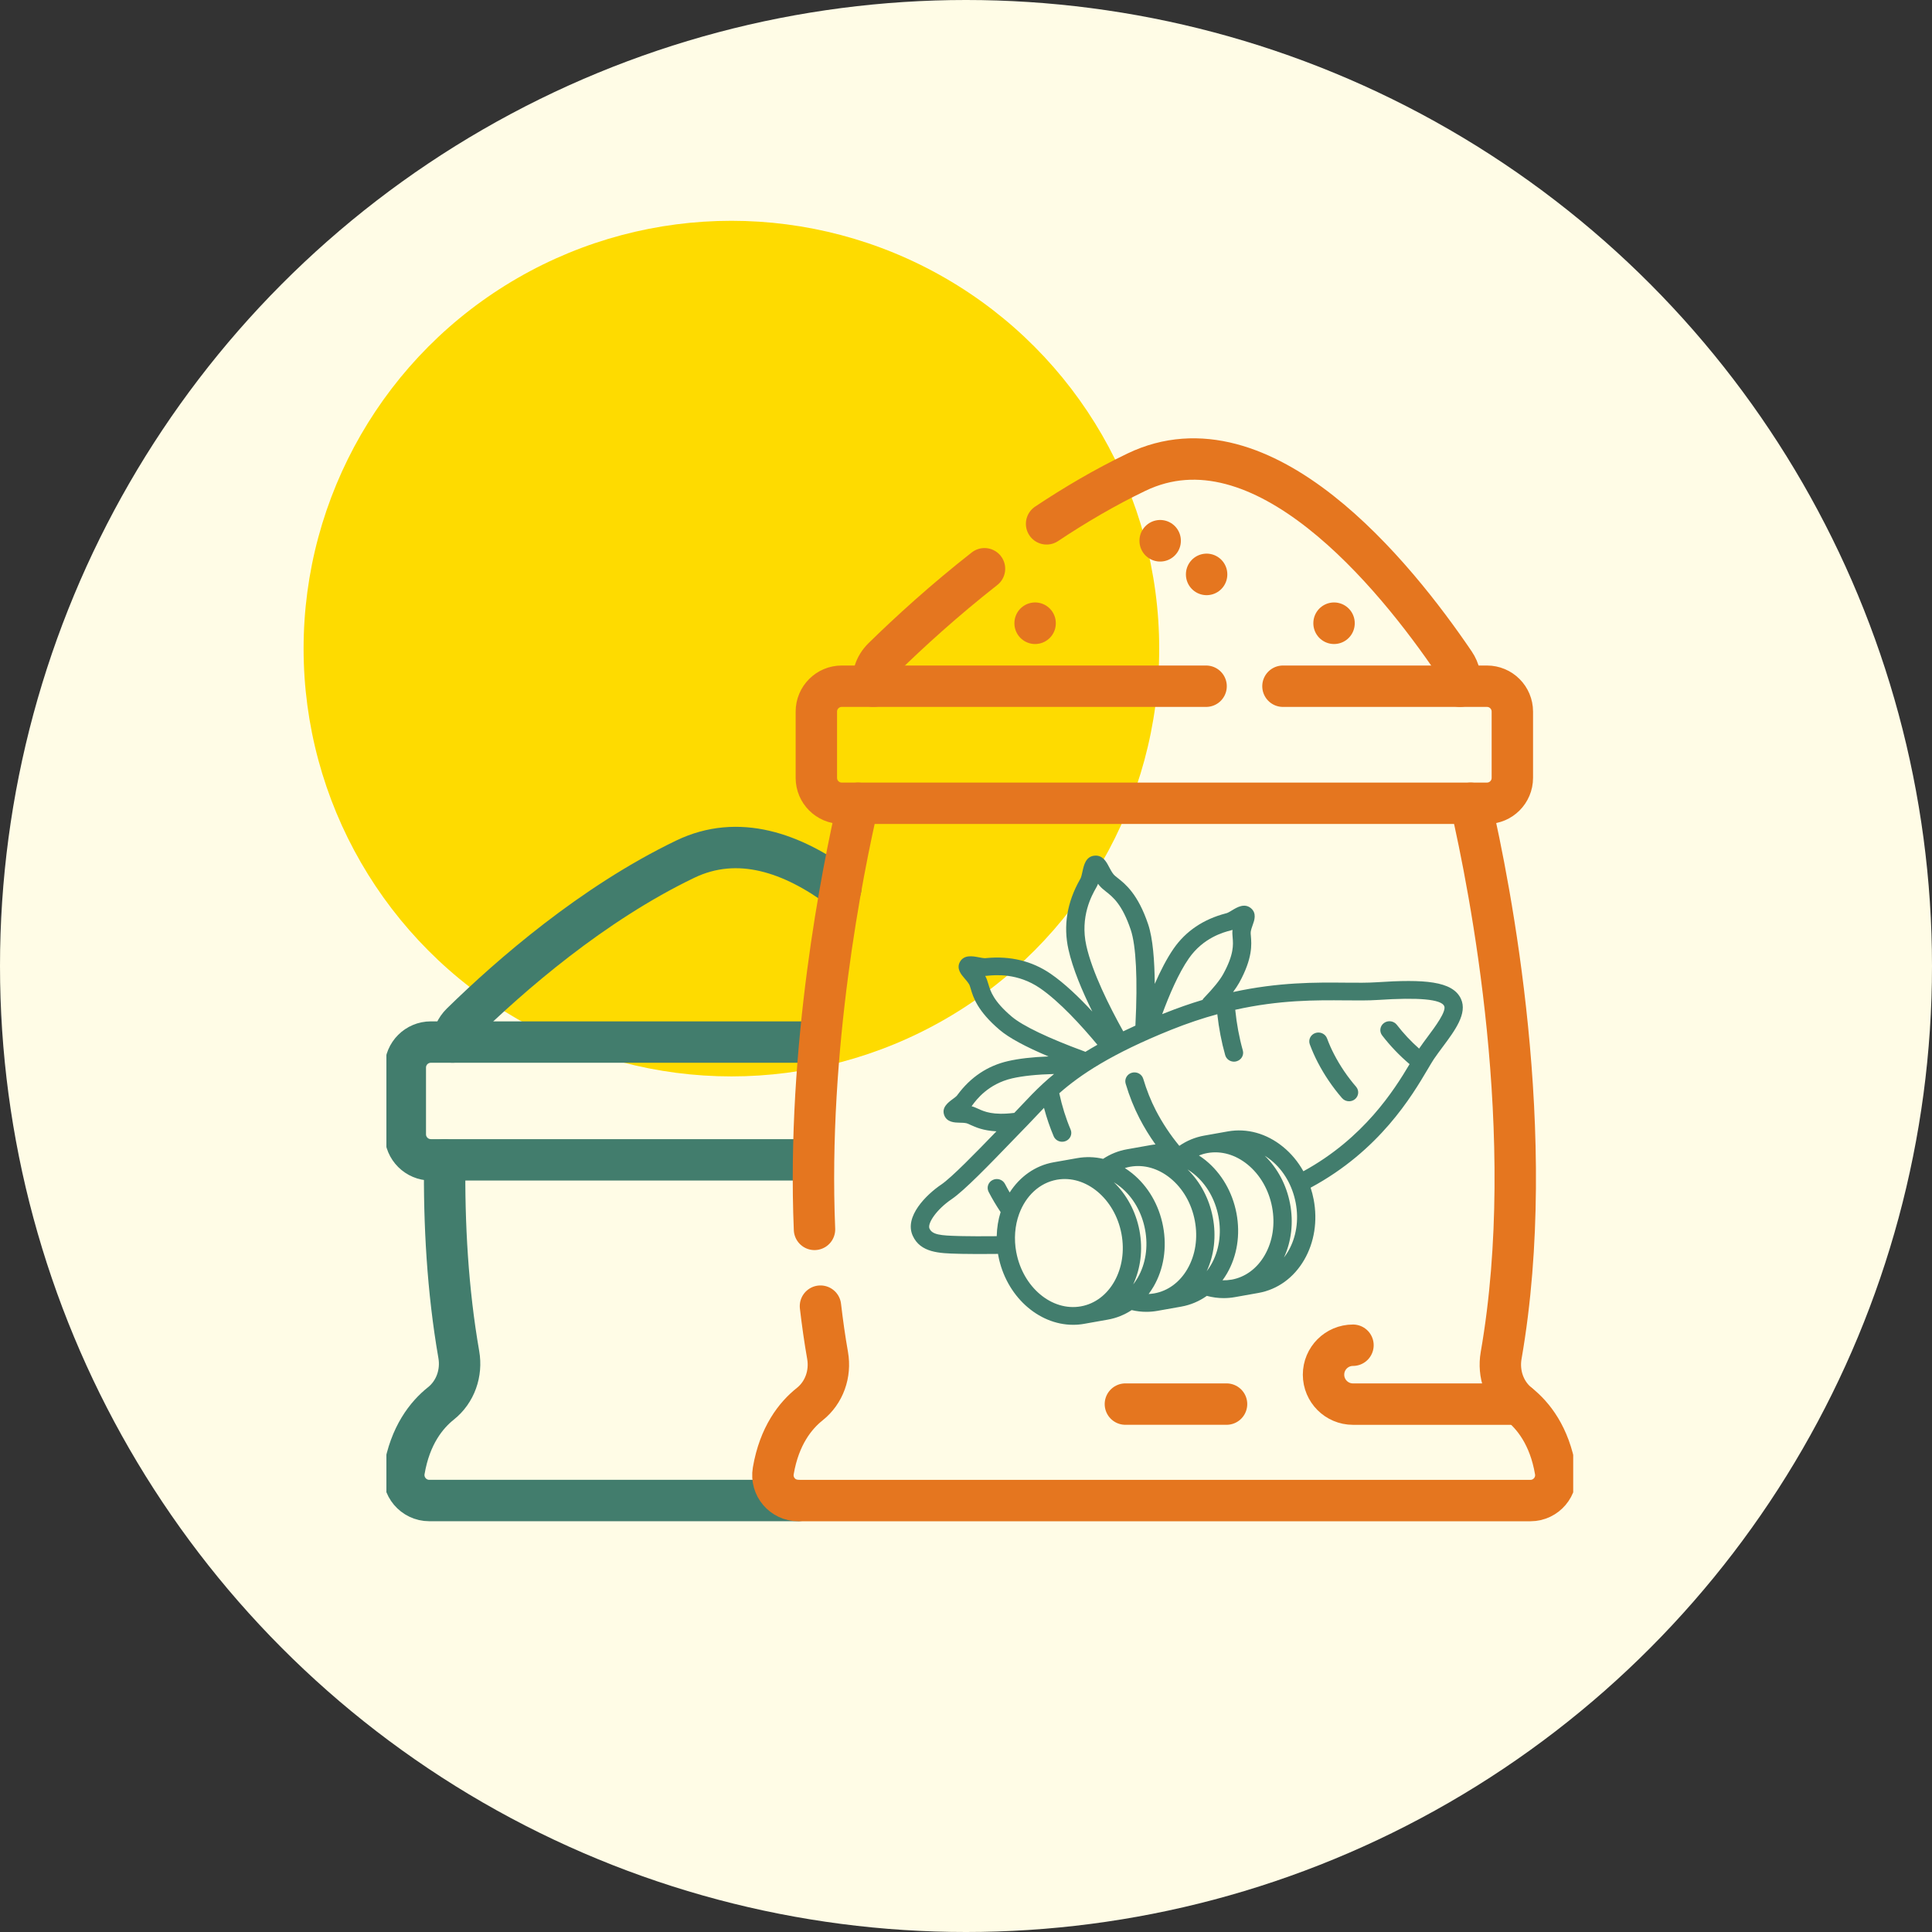 <svg width="70" height="70" viewBox="0 0 70 70" fill="none" xmlns="http://www.w3.org/2000/svg">
<rect x="0" y="0" width="70" height="70" fill="#333333" stroke="none"/>
<circle cx="35" cy="35" r="35" fill="#FFFCE6"/>
<circle cx="26.5" cy="23.5" r="15.5" fill="#FEDB00"/>
<g clip-path="url(#clip0_21881_18094)">
<path d="M16.399 37.755C16.415 37.514 16.516 37.272 16.718 37.073C18.496 35.334 21.465 32.747 24.826 31.13C26.75 30.204 28.719 30.906 30.46 32.2" stroke="#427D6D" stroke-width="1.5" stroke-miterlimit="10" stroke-linecap="round" stroke-linejoin="round"/>
<path d="M28.923 54.367H15.555C14.982 54.367 14.547 53.851 14.643 53.286C14.861 52.002 15.454 51.264 15.974 50.85C16.503 50.429 16.74 49.743 16.623 49.077C16.22 46.759 16.084 44.35 16.113 42.023" stroke="#427D6D" stroke-width="1.5" stroke-miterlimit="10" stroke-linecap="round" stroke-linejoin="round"/>
<path d="M29.389 42.023H15.611C15.1 42.023 14.685 41.609 14.685 41.098V38.681C14.685 38.17 15.099 37.756 15.611 37.756H29.578" stroke="#427D6D" stroke-width="1.5" stroke-miterlimit="10" stroke-linecap="round" stroke-linejoin="round"/>
<path d="M37.92 18.98C38.948 18.295 40.04 17.653 41.172 17.109C45.742 14.91 50.538 20.831 52.701 24.021C52.882 24.287 52.939 24.585 52.899 24.863" stroke="#E5761F" stroke-width="1.5" stroke-miterlimit="10" stroke-linecap="round" stroke-linejoin="round"/>
<path d="M31.644 24.862C31.593 24.509 31.695 24.13 31.997 23.835C32.95 22.902 34.208 21.753 35.67 20.607" stroke="#E5761F" stroke-width="1.5" stroke-miterlimit="10" stroke-linecap="round" stroke-linejoin="round"/>
<path d="M29.511 44.543C29.236 37.961 30.525 31.547 31.09 29.104" stroke="#E5761F" stroke-width="1.5" stroke-miterlimit="10" stroke-linecap="round" stroke-linejoin="round"/>
<path d="M53.284 29.104C53.98 32.116 55.776 41.157 54.389 49.112C54.273 49.774 54.509 50.456 55.034 50.874C55.551 51.285 56.14 52.018 56.357 53.294C56.453 53.856 56.019 54.368 55.45 54.368H28.923C28.355 54.368 27.921 53.856 28.017 53.294C28.234 52.018 28.822 51.285 29.339 50.874C29.865 50.456 30.101 49.774 29.985 49.112C29.881 48.521 29.797 47.924 29.727 47.324" stroke="#E5761F" stroke-width="1.5" stroke-miterlimit="10" stroke-linecap="round" stroke-linejoin="round"/>
<path d="M43.699 24.863H30.497C29.99 24.863 29.578 25.275 29.578 25.783V28.184C29.578 28.692 29.99 29.104 30.497 29.104H53.876C54.384 29.104 54.795 28.692 54.795 28.184V25.783C54.795 25.275 54.384 24.863 53.876 24.863H46.484" stroke="#E5761F" stroke-width="1.5" stroke-miterlimit="10" stroke-linecap="round" stroke-linejoin="round"/>
<path d="M55.034 50.874H49.021C48.432 50.874 47.954 50.396 47.954 49.807C47.954 49.218 48.432 48.74 49.021 48.74" stroke="#E5761F" stroke-width="1.5" stroke-miterlimit="10" stroke-linecap="round" stroke-linejoin="round"/>
<path d="M44.44 50.873H40.775" stroke="#E5761F" stroke-width="1.5" stroke-miterlimit="10" stroke-linecap="round" stroke-linejoin="round"/>
<path d="M42.035 19.596V19.59" stroke="#E5761F" stroke-width="1.5" stroke-miterlimit="10" stroke-linecap="round" stroke-linejoin="round"/>
<path d="M43.718 20.814V20.809" stroke="#E5761F" stroke-width="1.5" stroke-miterlimit="10" stroke-linecap="round" stroke-linejoin="round"/>
<path d="M37.504 22.584V22.578" stroke="#E5761F" stroke-width="1.5" stroke-miterlimit="10" stroke-linecap="round" stroke-linejoin="round"/>
<path d="M48.335 22.584V22.578" stroke="#E5761F" stroke-width="1.5" stroke-miterlimit="10" stroke-linecap="round" stroke-linejoin="round"/>
<g clip-path="url(#clip1_21881_18094)">
<path d="M34.099 42.922C34.482 42.662 35.358 41.761 36.103 40.99C35.619 40.965 35.344 40.84 35.157 40.754C35.102 40.728 35.049 40.704 35.021 40.698C34.939 40.68 34.849 40.678 34.762 40.677C34.592 40.673 34.307 40.667 34.21 40.402C34.11 40.126 34.352 39.946 34.513 39.826C34.568 39.786 34.65 39.725 34.672 39.695L34.694 39.666C35.167 39.027 35.78 38.617 36.517 38.447C36.912 38.356 37.404 38.299 37.989 38.277C37.153 37.925 36.56 37.604 36.224 37.319C35.41 36.629 35.261 36.127 35.172 35.828C35.153 35.764 35.135 35.704 35.119 35.674C35.073 35.593 35.006 35.516 34.946 35.447C34.831 35.315 34.639 35.094 34.784 34.844C34.935 34.583 35.25 34.644 35.459 34.684C35.538 34.699 35.648 34.72 35.694 34.716L35.735 34.713C36.61 34.629 37.393 34.82 38.065 35.28C38.567 35.624 39.099 36.135 39.576 36.65C39.209 35.907 38.867 35.096 38.712 34.401C38.521 33.544 38.66 32.692 39.127 31.869L39.149 31.83C39.176 31.78 39.202 31.661 39.221 31.573C39.271 31.346 39.338 31.035 39.652 31.003C39.954 30.971 40.091 31.234 40.181 31.408C40.229 31.498 40.282 31.6 40.35 31.684C40.376 31.716 40.431 31.76 40.496 31.811C40.77 32.027 41.229 32.389 41.599 33.487C41.772 34 41.832 34.814 41.839 35.648C42.042 35.184 42.274 34.729 42.524 34.368C42.964 33.736 43.599 33.307 44.412 33.094L44.449 33.084C44.49 33.073 44.582 33.017 44.644 32.98C44.82 32.874 45.085 32.713 45.319 32.902C45.544 33.085 45.447 33.351 45.389 33.51C45.359 33.594 45.328 33.68 45.316 33.766C45.311 33.796 45.316 33.855 45.322 33.918C45.347 34.215 45.39 34.713 44.903 35.599C44.844 35.705 44.768 35.82 44.676 35.944C46.334 35.582 47.678 35.594 48.751 35.604C49.181 35.608 49.553 35.611 49.88 35.589C51.587 35.476 52.633 35.538 52.933 36.191C53.175 36.718 52.717 37.333 52.274 37.928C52.164 38.076 52.049 38.23 51.952 38.373C51.894 38.46 51.817 38.591 51.728 38.741C51.158 39.706 49.988 41.686 47.486 43.032C47.532 43.173 47.57 43.318 47.598 43.467C47.743 44.237 47.622 45.011 47.256 45.643C46.879 46.295 46.288 46.723 45.593 46.846L44.738 46.998C44.603 47.022 44.468 47.033 44.333 47.033C44.13 47.033 43.928 47.006 43.726 46.952C43.449 47.148 43.135 47.282 42.795 47.342L41.939 47.494C41.805 47.518 41.67 47.53 41.535 47.53C41.357 47.53 41.18 47.509 41.003 47.467C40.742 47.639 40.45 47.758 40.136 47.813L39.28 47.965C39.146 47.989 39.013 48 38.88 48C37.615 48 36.446 46.953 36.17 45.492C36.166 45.472 36.163 45.452 36.16 45.431C36.104 45.431 36.048 45.432 35.991 45.433C35.787 45.434 35.57 45.435 35.37 45.435C35.171 45.435 35.006 45.434 34.875 45.43C34.817 45.428 34.761 45.427 34.705 45.426C34.038 45.409 33.349 45.391 33.069 44.771C32.755 44.076 33.568 43.282 34.098 42.922L34.099 42.922ZM35.233 40.04L35.207 40.076C35.207 40.076 35.204 40.079 35.203 40.081C35.287 40.103 35.361 40.137 35.44 40.173C35.666 40.276 35.976 40.417 36.75 40.322C36.752 40.32 36.754 40.318 36.756 40.315C36.851 40.218 36.945 40.118 37.041 40.016C37.262 39.781 37.498 39.531 37.785 39.266C37.785 39.266 37.786 39.266 37.786 39.265C37.91 39.151 38.044 39.033 38.191 38.913C37.575 38.929 37.058 38.982 36.672 39.071C35.801 39.273 35.374 39.849 35.234 40.039L35.233 40.04ZM37.681 35.803C36.872 35.249 36.065 35.326 35.799 35.351C35.78 35.353 35.764 35.355 35.75 35.356C35.732 35.357 35.714 35.358 35.695 35.358C35.697 35.36 35.698 35.363 35.7 35.366C35.751 35.458 35.779 35.551 35.809 35.651C35.886 35.912 35.992 36.27 36.66 36.836C37.055 37.17 37.989 37.617 39.291 38.095C39.303 38.1 39.315 38.105 39.326 38.11C39.463 38.026 39.608 37.941 39.761 37.854C39.185 37.162 38.39 36.289 37.681 35.803L37.681 35.803ZM40.968 33.685C40.658 32.766 40.322 32.501 40.076 32.307C39.986 32.236 39.9 32.168 39.829 32.08C39.813 32.061 39.798 32.041 39.784 32.021C39.769 32.059 39.753 32.096 39.734 32.131C39.727 32.143 39.718 32.159 39.708 32.177C39.564 32.432 39.124 33.207 39.36 34.264C39.575 35.228 40.195 36.466 40.697 37.367C40.839 37.299 40.986 37.23 41.139 37.16C41.139 37.15 41.139 37.14 41.139 37.13C41.223 35.485 41.163 34.261 40.968 33.685V33.685ZM43.62 36.159C43.961 35.806 44.196 35.516 44.318 35.295C44.713 34.577 44.683 34.225 44.661 33.969C44.653 33.875 44.645 33.786 44.657 33.692C44.648 33.695 44.639 33.698 44.63 33.7C44.618 33.703 44.603 33.708 44.584 33.712C44.34 33.776 43.599 33.97 43.074 34.725C42.697 35.267 42.36 36.062 42.108 36.745C42.132 36.736 42.154 36.727 42.178 36.717C42.662 36.523 43.125 36.362 43.569 36.229C43.583 36.204 43.599 36.18 43.62 36.158V36.159ZM46.946 43.581C46.827 42.957 46.512 42.41 46.056 42.039C45.981 41.978 45.903 41.923 45.823 41.874C46.291 42.328 46.614 42.938 46.742 43.617C46.87 44.296 46.791 44.977 46.52 45.562C46.577 45.489 46.63 45.411 46.678 45.328C46.968 44.825 47.064 44.205 46.946 43.581V43.581ZM44.618 46.365C45.115 46.277 45.543 45.963 45.822 45.48C46.112 44.977 46.208 44.357 46.09 43.733C45.971 43.109 45.656 42.562 45.2 42.191C44.763 41.836 44.248 41.688 43.752 41.776C43.644 41.795 43.54 41.825 43.439 41.865C43.523 41.919 43.605 41.979 43.685 42.043C44.258 42.51 44.654 43.191 44.8 43.961C44.946 44.732 44.824 45.505 44.458 46.137C44.407 46.225 44.352 46.309 44.293 46.388C44.402 46.391 44.51 46.383 44.618 46.364V46.365ZM43.721 46.058C43.778 45.986 43.831 45.907 43.879 45.824C44.17 45.321 44.265 44.701 44.147 44.077C44.029 43.453 43.714 42.906 43.258 42.535C43.183 42.474 43.104 42.419 43.025 42.37C43.492 42.824 43.815 43.434 43.943 44.112C44.072 44.791 43.992 45.472 43.721 46.058V46.058ZM43.023 45.976C43.314 45.473 43.409 44.853 43.291 44.229C43.173 43.605 42.858 43.058 42.402 42.687C41.964 42.332 41.45 42.185 40.953 42.272C40.886 42.284 40.82 42.3 40.755 42.321C40.847 42.38 40.938 42.444 41.025 42.515C41.599 42.982 41.995 43.662 42.14 44.433C42.286 45.204 42.165 45.977 41.799 46.61C41.743 46.706 41.681 46.798 41.617 46.885C41.685 46.881 41.752 46.873 41.82 46.862C42.317 46.774 42.744 46.459 43.023 45.977V45.976ZM41.056 46.539C41.115 46.464 41.17 46.383 41.221 46.295C41.511 45.793 41.606 45.173 41.488 44.549C41.37 43.925 41.055 43.377 40.599 43.007C40.52 42.943 40.439 42.886 40.356 42.835C40.813 43.276 41.152 43.883 41.285 44.584C41.417 45.287 41.322 45.97 41.056 46.539V46.539ZM36.823 45.375C37.062 46.641 38.111 47.519 39.161 47.332C40.211 47.146 40.872 45.966 40.632 44.7C40.393 43.435 39.344 42.557 38.294 42.743C37.657 42.857 37.163 43.337 36.927 43.979C36.925 43.983 36.924 43.988 36.922 43.992C36.773 44.405 36.73 44.884 36.822 45.375H36.823ZM33.677 44.513C33.778 44.736 34.073 44.766 34.723 44.783C34.78 44.785 34.838 44.786 34.897 44.787C35.153 44.795 35.596 44.792 35.987 44.79C36.03 44.79 36.072 44.79 36.113 44.789C36.12 44.485 36.168 44.191 36.254 43.916C36.096 43.68 35.95 43.435 35.82 43.184C35.738 43.025 35.804 42.832 35.967 42.753C36.131 42.673 36.33 42.737 36.412 42.895C36.466 43 36.524 43.102 36.583 43.205C36.948 42.638 37.503 42.231 38.174 42.112L39.03 41.961C39.344 41.905 39.661 41.915 39.968 41.987C40.232 41.812 40.522 41.696 40.833 41.641L41.689 41.489C41.748 41.478 41.806 41.471 41.865 41.465C41.65 41.164 41.457 40.849 41.288 40.523C41.088 40.138 40.919 39.715 40.785 39.265C40.734 39.094 40.836 38.916 41.011 38.867C41.188 38.818 41.371 38.916 41.422 39.087C41.545 39.498 41.699 39.884 41.88 40.234C42.116 40.688 42.401 41.119 42.729 41.516C43.003 41.328 43.306 41.203 43.632 41.145L44.487 40.993C45.182 40.87 45.891 41.067 46.482 41.548C46.782 41.791 47.032 42.094 47.224 42.437C49.416 41.237 50.511 39.5 51.072 38.556C50.706 38.245 50.372 37.897 50.078 37.515C49.968 37.373 49.998 37.171 50.145 37.065C50.291 36.959 50.499 36.988 50.609 37.13C50.851 37.443 51.121 37.732 51.417 37.993C51.517 37.846 51.628 37.696 51.736 37.551C51.99 37.211 52.414 36.641 52.327 36.451C52.214 36.205 51.406 36.131 49.924 36.23C49.572 36.253 49.188 36.249 48.743 36.245C47.695 36.236 46.377 36.224 44.755 36.586C44.807 37.1 44.899 37.595 45.03 38.06C45.078 38.231 44.974 38.407 44.797 38.454C44.768 38.462 44.739 38.466 44.71 38.466C44.564 38.466 44.431 38.372 44.391 38.229C44.258 37.759 44.163 37.262 44.105 36.747C43.577 36.891 43.02 37.076 42.432 37.312C40.271 38.18 39.135 38.944 38.379 39.611C38.481 40.081 38.619 40.522 38.79 40.925C38.86 41.089 38.78 41.276 38.61 41.344C38.569 41.36 38.526 41.368 38.484 41.368C38.354 41.368 38.23 41.294 38.177 41.17C38.04 40.847 37.922 40.502 37.826 40.14C37.722 40.247 37.625 40.35 37.53 40.451C37.431 40.556 37.334 40.659 37.237 40.759C37.217 40.781 37.195 40.803 37.174 40.824C37.162 40.839 37.149 40.852 37.135 40.864C37 41.003 36.859 41.15 36.713 41.3C35.842 42.203 34.941 43.136 34.479 43.449C33.926 43.824 33.594 44.33 33.677 44.514V44.513Z" fill="#427D6D"/>
<path d="M47.657 37.429C47.828 37.369 48.019 37.456 48.081 37.622C48.156 37.825 48.242 38.019 48.337 38.2C48.554 38.619 48.822 39.014 49.133 39.374C49.25 39.51 49.232 39.713 49.091 39.827C49.029 39.877 48.954 39.901 48.878 39.901C48.784 39.901 48.69 39.862 48.624 39.786C48.281 39.389 47.984 38.952 47.744 38.489C47.638 38.285 47.541 38.067 47.457 37.84C47.395 37.673 47.484 37.489 47.656 37.429H47.657Z" fill="#427D6D"/>
</g>
</g>
<defs>
<clipPath id="clip0_21881_18094">
<rect width="43" height="43" fill="white" transform="translate(14 14)"/>
</clipPath>
<clipPath id="clip1_21881_18094">
<rect width="20" height="17" fill="white" transform="matrix(-1 0 0 1 53 31)"/>
</clipPath>
</defs>
</svg>
